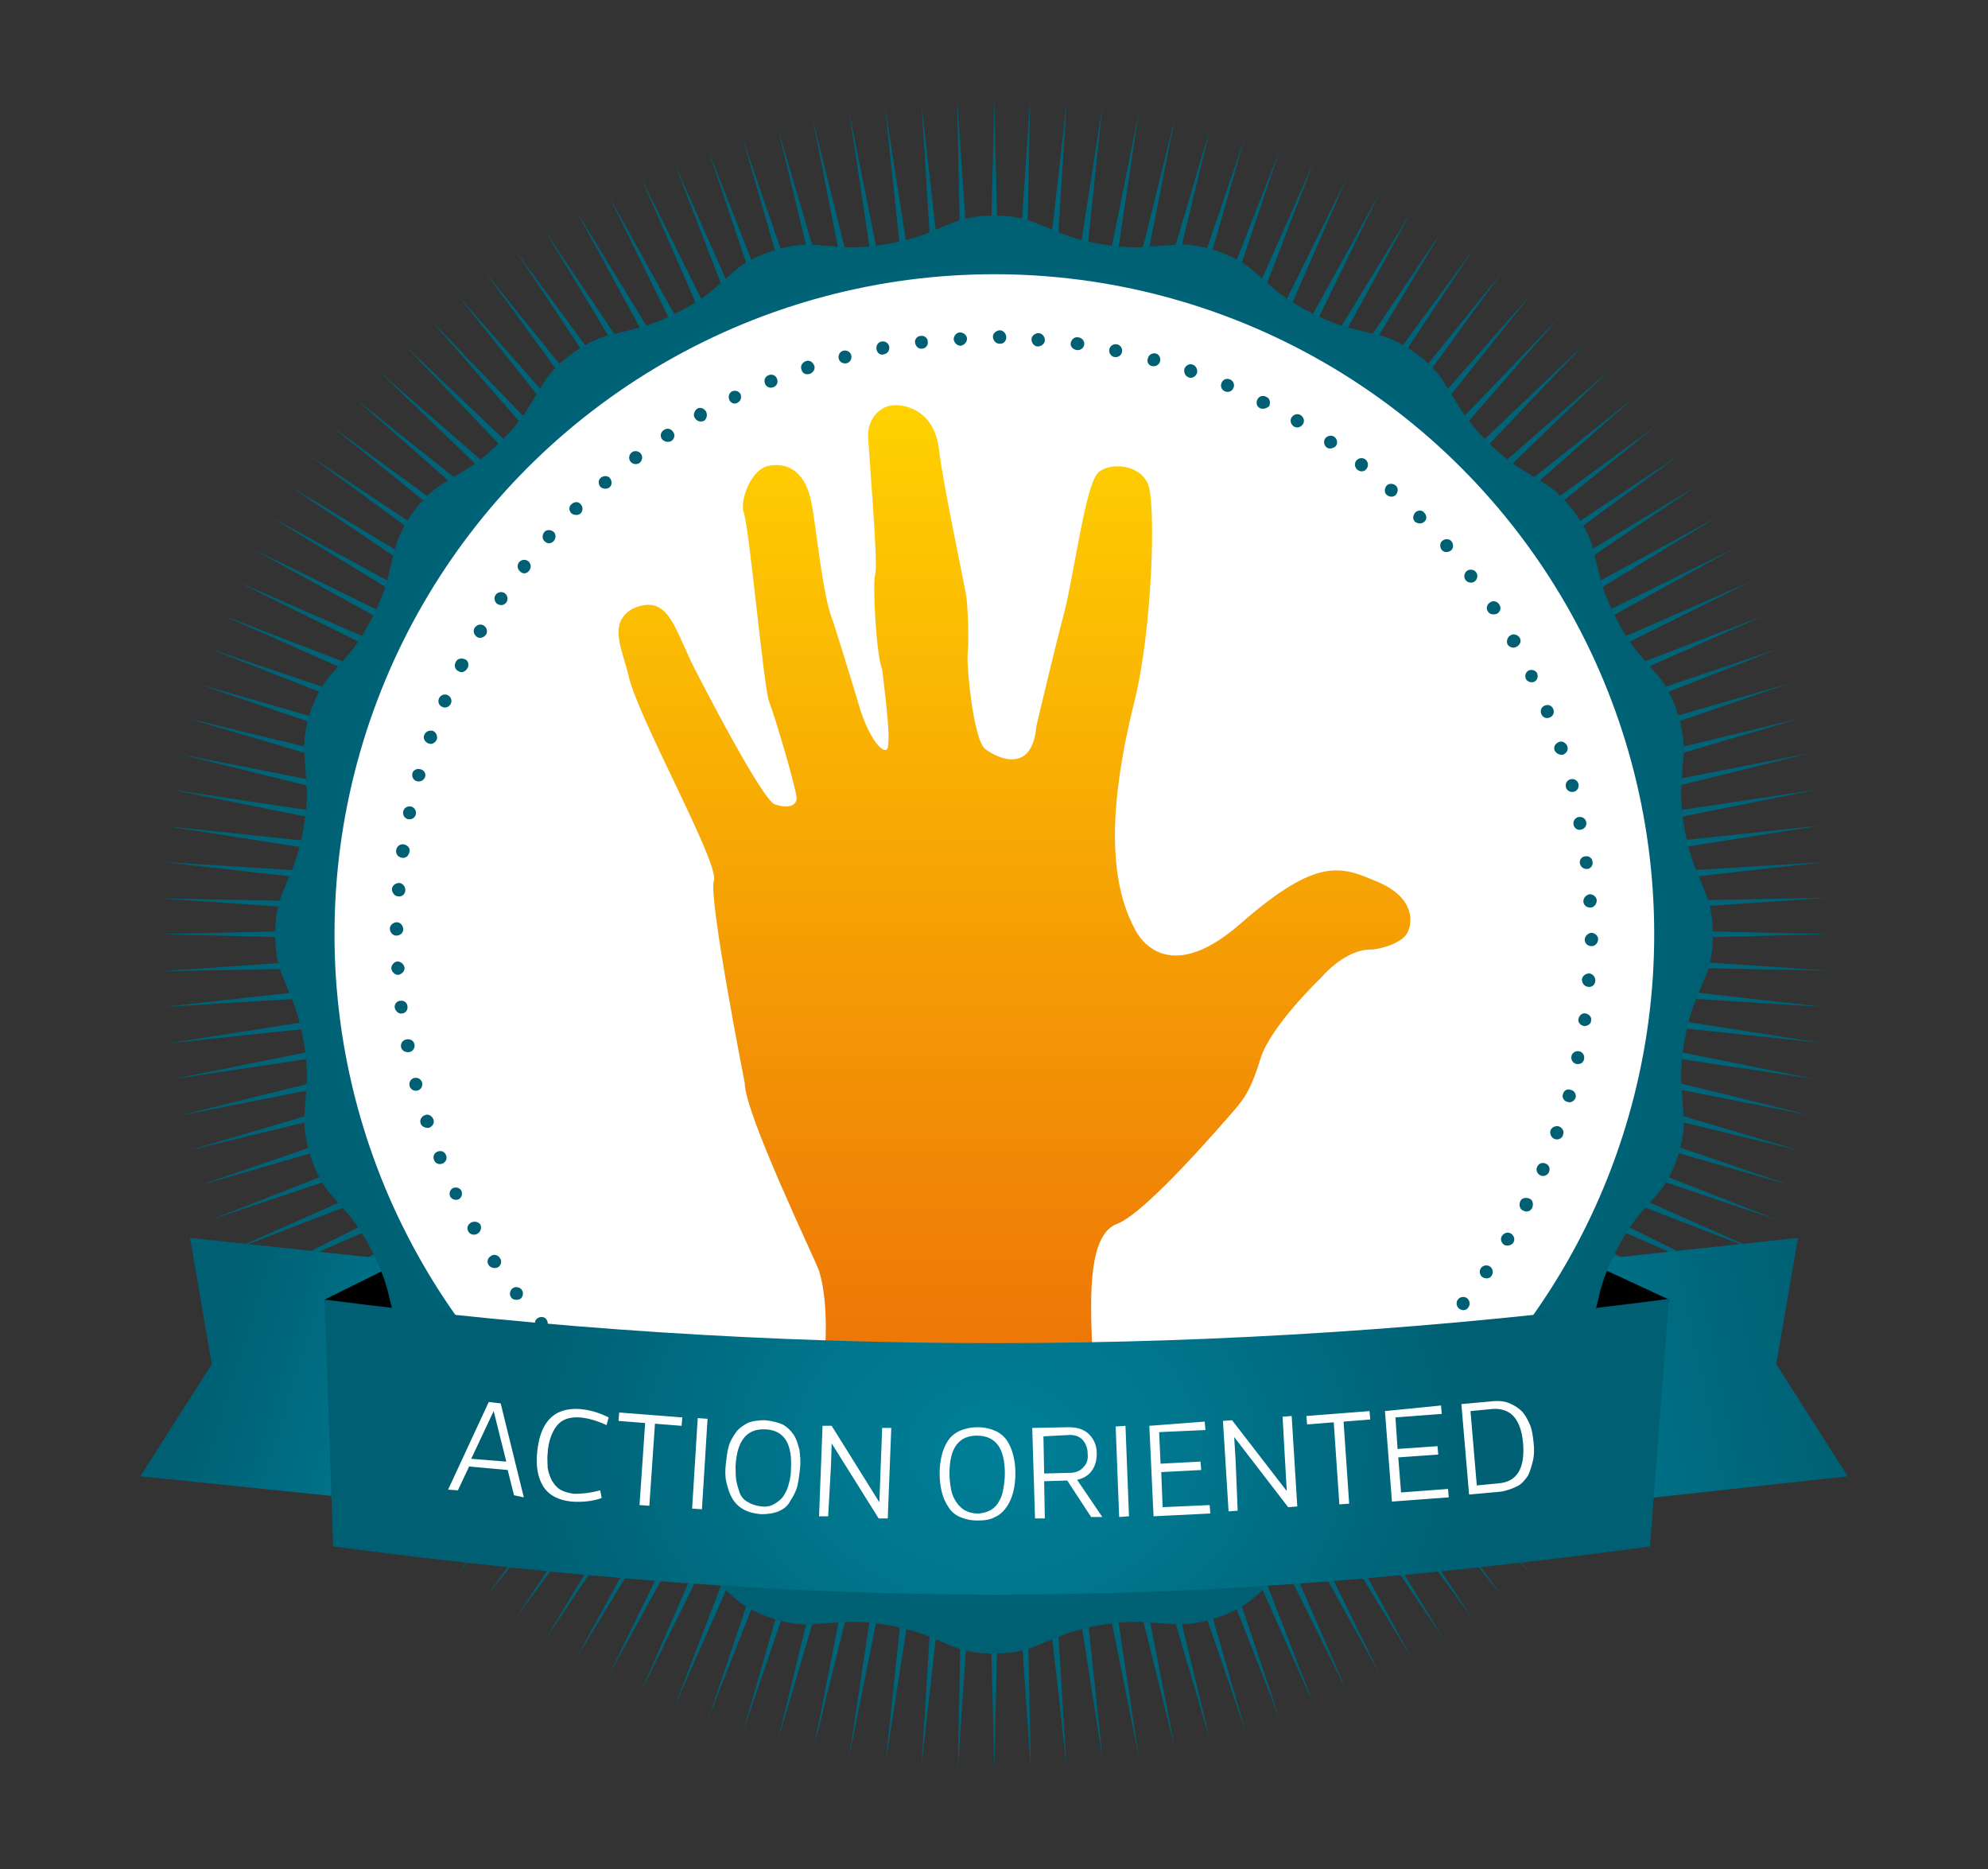 <svg xmlns="http://www.w3.org/2000/svg" id="Lager_1" viewBox="0 0 283.5 266.5">
  <rect x="0" y="0" width="283.5" height="266.5" fill="#333333" stroke="none"/>
  <style>
    .st5{fill:#fff}
  </style>
  <radialGradient id="SVGID_1_" cx="141.75" cy="133.25" r="119.057" gradientUnits="userSpaceOnUse">
    <stop offset="0" stop-color="#007e97"/>
    <stop offset=".35" stop-color="#00778e"/>
    <stop offset=".918" stop-color="#006276"/>
    <stop offset="1" stop-color="#005f72"/>
  </radialGradient>
  <path fill="url(#SVGID_1_)" d="M204.9 134.6l55.9-1.4-56.4-1.3 56.3-3.9-55.9 1.1 55.6-6.2-56.3 3.5 55.7-8.7-55.6 5.9 54.8-11-55.8 8.4 54.8-13.6-54.9 10.8 53.7-15.8-54.9 13.3 53.4-18.3-53.7 15.5 52-20.4-53.4 18 51.5-22.8-52.1 20.1 50.1-24.9-51.7 22.6 49.3-27.3-50.2 24.7 47.8-29.2-49.6 27 46.8-31.5-47.8 28.9 45-33.1-47 31.2 43.9-35.5-45.2 33 42-37-44.1 35.2 40.6-39.1-42.1 36.8 38.5-40.5L185.1 88l37.1-42.6-38.8 40.4L218.3 42 181 84.4l33.2-45.6-35.1 43.5L210 35.7l-33.4 45.4 29.1-48.3-31.2 46.4 26.8-49.1-29.4 48.2 24.8-50.7-27 49 22.4-51.3L167 75.9l20.3-52.7-22.7 51.2 17.9-53-20.6 52.5 15.6-54.2-18.1 52.9 13.2-54.4-16 54.2L167.5 17l-13.4 54.3 8.3-55.3-11.1 55.3 5.9-56.1-8.6 55.3 3.5-55.9-6.3 56.1 1.1-56.4-3.8 55.8-1.3-55.9-1.4 56.4-3.9-56.3 1.1 55.9-6.2-55.6 3.5 56.3-8.7-55.7 5.9 55.6-11-54.8 8.4 55.8L115.9 17l10.8 54.9-15.8-53.7 13.3 54.9-18.3-53.4 15.5 53.7-20.4-52 18 53.4-22.8-51.5 20.1 52.1-24.9-50.1L114 77 86.7 27.7l24.7 50.2-29.2-47.8 27 49.6-31.5-46.8 28.9 47.8-33.1-45 31.2 47-35.5-43.9 33 45.2-37-42 35.2 44.1-39.1-40.6 36.8 42.1-40.5-38.5 38.9 40.8-42.6-37.1 40.4 38.8-43.8-34.9L92.9 94 47.3 60.8l43.5 35.1L44.2 65l45.4 33.4-48.3-29.1 46.4 31.2-49.1-26.8 48.2 29.4-50.7-24.8 49 27-51.3-22.4L84.4 108 31.7 87.7l51.2 22.7-53-17.9 52.5 20.6-54.2-15.6 52.9 18.1-54.4-13.2 54.2 16-55.4-10.9 54.3 13.4-55.3-8.3 55.3 11.1-56.1-5.9 55.3 8.6-55.9-3.5 56.1 6.3-56.4-1.1 55.8 3.8-55.9 1.3 56.4 1.4-56.3 3.9 55.9-1.1-55.6 6.2 56.3-3.5-55.7 8.7 55.6-5.9-54.8 11 55.8-8.4-54.8 13.6 54.9-10.8-53.7 15.8 54.9-13.3-53.4 18.3 53.7-15.5-52 20.4 53.4-18-51.5 22.8 52.1-20.1-50.1 24.9L85.5 161l-49.3 27.3 50.2-24.7-47.8 29.2 49.6-27-46.8 31.5 47.8-28.9-45 33.1 47-31.2-43.9 35.5 45.2-33-42 37 44.1-35.2L54 213.7l42.1-36.8-38.5 40.5 40.8-38.9-37.1 42.6 38.8-40.4-34.9 43.8 37.3-42.4-33.2 45.6 35.1-43.5-30.9 46.6 33.4-45.4-29.1 48.3 31.2-46.4-26.8 49.1 29.4-48.2-24.8 50.7 27-49-22.4 51.3 25.1-50.6-20.3 52.7 22.7-51.2-17.9 53 20.6-52.5-15.6 54.2 18.1-52.9-13.2 54.4 16-54.2-10.9 55.4 13.4-54.3-8.3 55.3 11.1-55.3-5.9 56.1 8.6-55.3-3.5 55.9 6.3-56.1-1.1 56.4 3.8-55.8 1.4 55.9 1.3-56.4 3.9 56.3-1.1-55.9 6.2 55.6-3.5-56.3 8.7 55.7-5.9-55.6 11 54.8-8.4-55.8 13.6 54.8-10.8-54.9 15.8 53.7-13.3-54.9 18.3 53.4-15.5-53.7 20.4 52-18-53.4 22.9 51.5-20.2-52.1 24.9 50.1-22.6-51.7 27.3 49.3-24.7-50.2 29.2 47.8-27-49.6 31.5 46.8-28.9-47.8 33.1 45-31.2-47 35.5 43.9-33-45.2 37 42-35.2-44.1 39.1 40.6-36.8-42.1 40.5 38.5-38.9-40.8 42.6 37.1-40.4-38.8 43.8 34.9-42.4-37.3 45.6 33.2-43.5-35.1 46.6 30.9-45.4-33.4 48.3 29.1-46.4-31.2 49.1 26.8-48.2-29.4 50.7 24.8-49-27 51.3 22.4-50.6-25.1 52.7 20.3-51.2-22.7 53 17.9-52.5-20.6 54.2 15.6-52.9-18.1 54.4 13.2-54.2-16L258 159l-54.3-13.4 55.3 8.3-55.3-11.1 56.1 5.9-55.3-8.6 55.9 3.5-56.1-6.3 56.4 1.1z"/>
  <linearGradient id="SVGID_2_" x1="195.828" x2="261.453" y1="205.017" y2="191.54" gradientUnits="userSpaceOnUse">
    <stop offset="0" stop-color="#007e97"/>
    <stop offset=".35" stop-color="#00778e"/>
    <stop offset=".918" stop-color="#006276"/>
    <stop offset="1" stop-color="#005f72"/>
  </linearGradient>
  <path fill="url(#SVGID_2_)" d="M222.1 180.2l34.3-3.7-3.1 18 10.2 16-29.2 3.2z"/>
  <linearGradient id="SVGID_3_" x1="72.801" x2="29.761" y1="205.349" y2="191.971" gradientUnits="userSpaceOnUse">
    <stop offset="0" stop-color="#007e97"/>
    <stop offset=".35" stop-color="#00778e"/>
    <stop offset=".918" stop-color="#006276"/>
    <stop offset="1" stop-color="#005f72"/>
  </linearGradient>
  <path fill="url(#SVGID_3_)" d="M61.4 180.2l-34.3-3.7 3.1 18-10.2 16 27.3 2.8z"/>
  <path d="M238 185.3l-4.7 29.8-8-35.7zm-191.7 0l3.9 29.8 8-35.7z"/>
  <radialGradient id="SVGID_4_" cx="141.75" cy="133.25" r="102.525" gradientUnits="userSpaceOnUse">
    <stop offset="0" stop-color="#007e97"/>
    <stop offset=".35" stop-color="#00778e"/>
    <stop offset=".918" stop-color="#006276"/>
    <stop offset="1" stop-color="#005f72"/>
  </radialGradient>
  <path fill="url(#SVGID_4_)" d="M136 31.7c3.2-1.3 8.4-1.3 11.5 0l3.9 1.6c3.2 1.3 8.6 2.2 12 1.9l4.2-.3c3.4-.3 8.3 1.3 11 3.6l3.2 2.8c2.6 2.2 7.5 4.7 10.8 5.5l4.1 1c3.3.8 7.5 3.8 9.3 6.8l2.2 3.6c1.8 2.9 5.6 6.8 8.6 8.6l3.6 2.2c2.9 1.8 6 6 6.8 9.3l1 4.1c.8 3.3 3.3 8.2 5.5 10.8l2.8 3.2c2.2 2.6 3.8 7.5 3.6 11l-.3 4.2c-.3 3.4.6 8.8 1.9 12l1.6 3.9c1.3 3.2 1.3 8.4 0 11.5l-1.6 3.9c-1.3 3.2-2.2 8.6-1.9 12l.3 4.2c.3 3.4-1.3 8.3-3.6 11l-2.8 3.2c-2.2 2.6-4.7 7.5-5.5 10.8l-1 4.1c-.8 3.3-3.8 7.5-6.8 9.3l-3.6 2.2c-2.9 1.8-6.8 5.6-8.6 8.6l-2.2 3.6c-1.8 2.9-6 6-9.3 6.8l-4.1 1c-3.3.8-8.2 3.3-10.8 5.5l-3.2 2.8c-2.6 2.2-7.5 3.8-11 3.6l-4.2-.3c-3.4-.3-8.8.6-12 1.9l-3.9 1.6c-3.2 1.3-8.4 1.3-11.5 0l-3.9-1.6c-3.2-1.3-8.6-2.2-12-1.9l-4.2.3c-3.4.3-8.3-1.3-11-3.6l-3.2-2.8c-2.6-2.2-7.5-4.7-10.8-5.5l-4.1-1c-3.3-.8-7.5-3.8-9.3-6.8l-2.2-3.6c-1.8-2.9-5.6-6.8-8.6-8.6l-3.6-2.2c-2.9-1.8-6-6-6.8-9.3l-1-4.1c-.8-3.3-3.3-8.2-5.5-10.8l-2.8-3.2c-2.2-2.6-3.8-7.5-3.6-11l.3-4.2c.3-3.4-.6-8.8-1.9-12l-1.6-3.9c-1.3-3.2-1.3-8.3 0-11.5l1.6-3.9c1.3-3.2 2.2-8.6 1.9-12l-.3-4.2c-.3-3.4 1.3-8.3 3.6-11l2.8-3.2c2.2-2.6 4.7-7.5 5.5-10.8l1-4.1c.8-3.3 3.8-7.5 6.8-9.3l3.6-2.2c2.9-1.8 6.8-5.6 8.6-8.6l2.2-3.6c1.8-2.9 6-6 9.3-6.8l4.1-1c3.3-.8 8.2-3.3 10.8-5.5l3.2-2.8c2.6-2.2 7.5-3.8 11-3.6l4.2.3c3.4.3 8.8-.6 12-1.9l3.9-1.6z"/>
  <circle cx="141.8" cy="133.2" r="94.1" class="st5"/>
  <radialGradient id="SVGID_5_" cx="141.75" cy="133.25" r="86.081" gradientUnits="userSpaceOnUse">
    <stop offset="0" stop-color="#007e97"/>
    <stop offset=".35" stop-color="#00778e"/>
    <stop offset=".918" stop-color="#006276"/>
    <stop offset="1" stop-color="#005f72"/>
  </radialGradient>
  <path fill="url(#SVGID_5_)" d="M140.8 219.3c-.5 0-.9-.4-.9-.9s.4-.9.9-.9.9.4.9.9c.1.5-.3.9-.9.9zm4.7-1c0-.5.4-.9.9-1 .5 0 .9.4 1 .9 0 .5-.4 1-.9 1s-1-.4-1-.9zm-10.3.8c-.5 0-.9-.5-.9-1s.5-.9 1-.9.9.5.9 1c0 .6-.5.9-1 .9zm15.9-1.2c-.1-.5.3-1 .8-1 .5-.1 1 .3 1 .8.1.5-.3 1-.8 1-.5.1-1-.3-1-.8zm-21.5.6c-.5-.1-.9-.6-.8-1.1.1-.5.5-.9 1-.8.5.1.9.5.8 1 0 .6-.5 1-1 .9zm27-1.4c-.1-.5.2-1 .7-1.1.5-.1 1 .2 1.1.7.1.5-.2 1-.7 1.1-.6.2-1-.2-1.1-.7zm-32.5.4c-.5-.1-.8-.6-.7-1.1.1-.5.6-.8 1.1-.7.5.1.8.6.7 1.1-.1.5-.6.8-1.1.7zM162 216c-.1-.5.2-1 .7-1.1.5-.1 1 .2 1.1.7.1.5-.2 1-.7 1.1-.5.1-1-.2-1.1-.7zm-43.4.2c-.5-.1-.8-.7-.6-1.2.1-.5.7-.8 1.1-.6.5.1.8.6.6 1.1-.1.5-.6.8-1.1.7zm48.8-1.7c-.2-.5.1-1 .6-1.2.5-.2 1 .1 1.2.6.2.5-.1 1-.6 1.2-.5.1-1.1-.1-1.2-.6zm-54.2 0c-.5-.2-.7-.7-.6-1.2.2-.5.7-.7 1.2-.6.5.2.7.7.6 1.2-.1.5-.7.8-1.2.6zm59.4-1.9c-.2-.5 0-1 .5-1.2.5-.2 1 0 1.2.5.2.5 0 1-.5 1.2-.4.3-1 0-1.2-.5zm-64.6-.1c-.5-.2-.7-.8-.5-1.2.2-.5.8-.7 1.2-.5.5.2.7.7.5 1.2-.2.4-.7.7-1.2.5zm69.7-2.1c-.2-.5 0-1 .4-1.2.5-.2 1 0 1.2.4.2.5 0 1-.4 1.2-.4.3-1 .1-1.2-.4zm-74.8-.3c-.5-.2-.6-.8-.4-1.3.2-.5.8-.6 1.2-.4.5.2.6.8.4 1.2-.2.5-.8.7-1.2.5zm79.8-2.2c-.2-.5-.1-1 .4-1.3.4-.2 1-.1 1.3.4.3.4.1 1-.3 1.3-.6.2-1.2.1-1.4-.4zm-84.8-.5c-.4-.3-.6-.8-.3-1.3.3-.4.8-.6 1.3-.3.4.3.6.8.3 1.3-.3.4-.8.5-1.3.3zm89.6-2.3c-.3-.4-.2-1 .3-1.3.4-.3 1-.2 1.3.3.3.4.2 1-.3 1.3-.5.3-1.1.1-1.3-.3zm-94.3-.8c-.4-.3-.5-.9-.2-1.3s.9-.5 1.3-.2.5.9.2 1.3-.9.5-1.3.2zm98.9-2.3c-.3-.4-.2-1 .2-1.3.4-.3 1-.2 1.3.2.3.4.2 1-.2 1.3-.5.3-1 .2-1.3-.2zm-103.5-1c-.4-.3-.5-.9-.2-1.3s.9-.5 1.3-.2.5.9.2 1.3-.9.5-1.3.2zm107.8-2.5c-.3-.4-.3-1 .1-1.3.4-.3 1-.3 1.3.1.3.4.3 1-.1 1.3-.4.4-.9.3-1.3-.1zm-112.1-1.1c-.4-.3-.4-.9-.1-1.3.3-.4.9-.4 1.3-.1.4.3.4.9.1 1.3-.3.4-.9.4-1.3.1zm116.3-2.6c-.4-.4-.3-1 0-1.3.4-.4.9-.4 1.3 0s.4 1 0 1.3c-.4.4-1 .4-1.3 0zm-120.3-1.3c-.4-.4-.4-1 0-1.3.4-.4 1-.3 1.3 0 .4.4.4.9 0 1.3s-1 .4-1.3 0zm124.2-2.7c-.4-.3-.4-.9-.1-1.3.3-.4.9-.4 1.3-.1.4.3.4.9.1 1.3-.4.4-1 .5-1.3.1zm-128-1.5c-.3-.4-.3-1 .1-1.3.4-.3 1-.3 1.3.1.3.4.3 1-.1 1.3-.4.4-1 .3-1.3-.1zm131.6-2.7c-.4-.3-.5-.9-.2-1.3s.9-.5 1.3-.2.5.9.2 1.3c-.3.5-.9.5-1.3.2zM72.9 185c-.3-.4-.2-1 .2-1.3.4-.3 1-.2 1.3.2.3.4.2 1-.2 1.3-.4.2-1 .2-1.3-.2zm138.5-2.9c-.4-.3-.5-.9-.2-1.3s.9-.5 1.3-.2.5.9.2 1.3c-.2.4-.8.5-1.3.2zm-141.7-1.7c-.3-.4-.2-1 .3-1.3.4-.3 1-.2 1.3.3.3.4.2 1-.3 1.3-.4.2-1 .1-1.3-.3zm144.8-2.9c-.4-.3-.6-.8-.3-1.3.3-.4.8-.6 1.3-.3.4.3.6.8.3 1.3-.3.4-.9.5-1.3.3zm-147.7-1.9c-.3-.5-.1-1 .4-1.3.5-.2 1-.1 1.3.3.2.4.1 1-.4 1.3-.5.3-1.1.1-1.3-.3zm150.4-3c-.5-.2-.6-.8-.4-1.3.2-.5.8-.6 1.3-.4.5.2.6.8.4 1.3-.2.5-.8.7-1.3.4zm-153-2c-.2-.5 0-1 .4-1.2.5-.2 1 0 1.2.4.2.5 0 1-.4 1.2-.4.2-1 0-1.2-.4zm155.5-3c-.5-.2-.7-.8-.5-1.2.2-.5.7-.7 1.2-.5.5.2.7.7.5 1.2-.2.5-.8.7-1.2.5zm-157.8-2.2c-.2-.5 0-1 .5-1.2.5-.2 1 0 1.2.5.2.5 0 1-.5 1.2-.5.2-1 0-1.2-.5zm159.8-3c-.5-.2-.7-.7-.6-1.2.2-.5.7-.7 1.2-.6.5.2.8.7.6 1.2-.1.5-.7.8-1.2.6zM60 160.2c-.2-.5.1-1 .6-1.2.5-.2 1 .1 1.2.6.2.5-.1 1-.6 1.2-.5.1-1.1-.2-1.2-.6zm163.5-3.1c-.5-.1-.8-.7-.6-1.1.1-.5.6-.8 1.1-.6.5.1.8.6.7 1.1-.2.5-.7.8-1.2.6zm-165.1-2.3c-.1-.5.2-1 .7-1.1.5-.1 1 .2 1.1.7.1.5-.2 1-.7 1.1-.5.1-1-.2-1.1-.7zm166.4-3.1c-.5-.1-.8-.6-.7-1.1.1-.5.6-.8 1.1-.7.5.1.8.6.7 1.1-.1.5-.5.8-1.1.7zm-167.6-2.4c-.1-.5.2-1 .8-1.1.5-.1 1 .2 1.1.7.1.5-.2 1-.7 1.1-.6.1-1.1-.2-1.2-.7zm168.7-3c-.5-.1-.9-.5-.8-1 .1-.5.5-.9 1-.8.5.1.9.5.8 1 0 .5-.5.8-1 .8zm-169.6-2.6c-.1-.5.3-1 .8-1 .5-.1 1 .3 1 .8.1.5-.3 1-.8 1-.4.1-.9-.3-1-.8zm170.2-3c-.5 0-.9-.5-.9-1s.5-.9 1-.9.9.5.9 1c0 .6-.5 1-1 .9zm-170.7-2.6c0-.5.4-1 .9-1s.9.4 1 .9c0 .5-.4.9-.9 1-.5 0-.9-.4-1-.9zm170-9.6c0-.5.4-.9.9-1 .5 0 1 .4 1 .9s-.4 1-.9 1c-.6 0-1-.4-1-.9zm.2 5.5c0-.5.4-.9.9-1 .5 0 1 .4 1 .9s-.4 1-.9 1c-.6 0-1-.4-1-.9zm-169.2-6.2c-.5 0-.9-.5-.9-1s.5-.9 1-.9.9.5.9 1c0 .6-.5 1-1 .9zm-.3 5.6c-.5 0-.9-.5-.9-1s.5-.9 1-.9.9.5.9 1-.4.9-1 .9zm168.8-10.3c-.1-.5.3-1 .8-1 .5-.1 1 .3 1 .8.1.5-.3 1-.8 1s-.9-.3-1-.8zm-168-.8c-.5-.1-.9-.5-.8-1.1.1-.5.5-.9 1.1-.8.5.1.9.5.8 1-.1.6-.5 1-1.1.9zm167.1-4.7c-.1-.5.2-1 .7-1.1.5-.1 1 .2 1.1.7.1.5-.2 1-.8 1.1-.4.1-.9-.2-1-.7zm-166.2-.8c-.5-.1-.8-.6-.7-1.1.1-.5.6-.8 1.1-.7.5.1.8.6.7 1.1-.1.5-.6.8-1.1.7zm165.1-4.6c-.1-.5.2-1 .7-1.1.5-.1 1 .2 1.1.7.1.5-.2 1-.7 1.1-.5.1-1-.2-1.1-.7zm-163.8-.8c-.5-.1-.8-.6-.7-1.1.1-.5.7-.8 1.2-.6.5.1.8.7.6 1.1-.1.4-.6.7-1.1.6zm162.2-4.4c-.2-.5.1-1 .6-1.2.5-.2 1 .1 1.2.6.2.5-.1 1-.6 1.2-.5.1-1-.2-1.2-.6zm-160.6-1c-.5-.2-.8-.7-.6-1.2.2-.5.7-.7 1.2-.6.5.2.7.7.6 1.2-.2.5-.7.8-1.2.6zm158.7-4.2c-.2-.5 0-1 .5-1.2.5-.2 1 0 1.2.5.2.5 0 1-.5 1.2-.5.2-1 0-1.2-.5zm-156.7-1c-.5-.2-.7-.7-.5-1.2.2-.5.8-.7 1.2-.5.5.2.7.8.5 1.2-.2.5-.8.7-1.2.5zm154.5-4c-.2-.5 0-1 .4-1.2.5-.2 1 0 1.2.4.2.5 0 1-.4 1.2-.4.2-1 0-1.2-.4zM65.4 95.7c-.5-.2-.7-.8-.4-1.3.2-.5.8-.6 1.3-.4.5.2.6.8.4 1.2-.3.6-.9.8-1.3.5zM215 91.9c-.2-.4-.1-1 .4-1.3.4-.3 1-.1 1.3.3.3.5.1 1-.4 1.3-.5.3-1 .1-1.3-.3zM68 90.8c-.4-.3-.6-.8-.3-1.3.3-.4.8-.6 1.3-.3.4.3.6.8.3 1.3-.3.4-.9.6-1.3.3zm144.2-3.6c-.3-.4-.2-1 .3-1.3.4-.3 1-.2 1.3.3.3.4.2 1-.3 1.3-.5.2-1.1.1-1.3-.3zM70.9 86.1c-.4-.3-.5-.9-.2-1.3s.9-.5 1.3-.2.5.9.2 1.3-.8.5-1.3.2zM209 82.7c-.3-.4-.2-1 .2-1.3.4-.3 1-.2 1.3.2.3.4.2 1-.2 1.3-.4.3-1 .2-1.3-.2zM74.2 81.5c-.4-.3-.5-.9-.2-1.3s.9-.5 1.3-.2.5.9.2 1.3c-.3.5-.9.6-1.3.2zm131.4-3.1c-.3-.4-.3-1 .1-1.3.4-.3 1-.3 1.3.1.3.4.3 1-.1 1.3-.4.3-1 .3-1.3-.1zM77.7 77.2c-.4-.3-.4-.9-.1-1.3.3-.4.9-.4 1.3-.1.4.3.4.9.1 1.3-.3.4-.9.5-1.3.1zm124.1-2.8c-.4-.4-.3-.9 0-1.3.4-.4 1-.4 1.3 0 .4.4.4 1 0 1.3-.3.3-.9.3-1.3 0zM81.5 73.2c-.4-.4-.4-1 0-1.3.4-.4 1-.4 1.3 0 .4.4.3 1 0 1.3-.3.3-.9.3-1.3 0zm116.3-2.6c-.4-.3-.4-.9-.1-1.3.3-.4.9-.4 1.3-.1.4.3.4.9.1 1.3-.3.4-.9.4-1.3.1zM85.6 69.4c-.3-.4-.3-1 .1-1.3.4-.3 1-.3 1.3.1.3.4.3 1-.1 1.3-.4.3-1 .2-1.3-.1zm108-2.4c-.4-.3-.5-.9-.2-1.3s.9-.5 1.3-.2.5.9.2 1.3c-.3.5-.9.5-1.3.2zM89.9 65.8c-.3-.4-.2-1 .2-1.3.4-.3 1-.2 1.3.2.3.4.2 1-.2 1.3-.4.3-1 .2-1.3-.2zm99.3-2c-.4-.3-.5-.9-.2-1.3s.9-.5 1.3-.2.5.9.2 1.3c-.3.3-.9.5-1.3.2zm-94.8-1.2c-.3-.4-.2-1 .3-1.3.4-.3 1-.2 1.3.3.3.4.2 1-.3 1.3-.4.2-1 .1-1.3-.3zm90.1-1.8c-.4-.3-.6-.8-.3-1.3.3-.4.8-.6 1.3-.3.4.3.6.8.3 1.3-.3.4-.8.6-1.3.3zm-85.4-1.2c-.3-.4-.1-1 .3-1.3.4-.3 1-.1 1.3.4.2.5.1 1-.3 1.3-.5.2-1 .1-1.3-.4zm80.6-1.4c-.5-.2-.6-.8-.4-1.2.2-.5.8-.7 1.3-.4.5.2.6.8.4 1.3-.3.3-.9.5-1.3.3zM104 57c-.2-.5 0-1 .4-1.2.5-.2 1 0 1.2.4.2.5 0 1-.4 1.2-.4.3-1 .1-1.2-.4zm70.7-1.2c-.5-.2-.7-.7-.5-1.2.2-.5.7-.7 1.2-.5.5.2.7.8.5 1.2-.2.5-.7.7-1.2.5zm-65.6-1.1c-.2-.5 0-1 .5-1.2.5-.2 1 0 1.2.5.2.5 0 1-.5 1.2-.5.2-1 0-1.2-.5zm60.4-.9c-.5-.2-.7-.7-.6-1.2.2-.5.7-.8 1.2-.6.5.2.7.7.6 1.2-.2.5-.7.8-1.2.6zm-55.2-1.1c-.2-.5.1-1 .6-1.2.5-.2 1 .1 1.2.6.2.5-.1 1-.6 1.2-.6.2-1.1-.1-1.2-.6zm50-.5a.8.8 0 0 1-.6-1.1c.1-.5.6-.8 1.1-.7.5.1.8.7.6 1.2-.1.4-.6.7-1.1.6zm-44.7-1.1c-.1-.5.2-1 .7-1.1.5-.1 1 .2 1.1.7.1.5-.2 1-.7 1.1-.5.1-1-.2-1.1-.7zm39.3-.2c-.5-.1-.8-.6-.7-1.1.1-.5.6-.8 1.1-.7.5.1.8.6.7 1.1-.1.5-.6.8-1.1.7zM125 49.8c-.1-.5.2-1 .7-1.1.5-.1 1 .2 1.1.7.1.5-.2 1-.7 1.1-.5.2-1-.1-1.1-.7zm28.5.1c-.5-.1-.9-.5-.8-1 .1-.5.5-.9 1.1-.8.5.1.9.5.8 1.1-.1.5-.6.8-1.1.7zm-23-1c-.1-.5.3-1 .8-1 .5-.1 1 .3 1 .8.1.5-.3 1-.8 1-.5.1-.9-.3-1-.8zm17.5.5c-.5 0-.9-.5-.9-1s.5-.9 1-.9.9.5.9 1-.5.9-1 .9zm-5.5-.4c-.5 0-.9-.5-.9-1s.5-.9 1-.9.9.5.9 1c0 .6-.5 1-1 .9zm-6.5-.6c0-.5.4-1 .9-1s1 .4 1 .9-.4.9-.9 1c-.5 0-.9-.4-1-.9z"/>
  <linearGradient id="SVGID_6_" x1="144.713" x2="144.713" y1="57.413" y2="216.203" gradientUnits="userSpaceOnUse">
    <stop offset="0" stop-color="#ffd201"/>
    <stop offset="1" stop-color="#eb6608"/>
  </linearGradient>
  <path fill="url(#SVGID_6_)" d="M155.7 190.8c-.2-5.9-.5-14.8 3.6-16.3s15.3-14.6 16.8-16.3c1.4-1.7 2.3-2.8 3.7-7.4 1.5-4.6 8.5-11.3 8.5-11.3 2.9-3.3 5.6-4.1 7-4.1 1.5 0 4.6-.9 5.4-2.4.8-1.5 1-5-4.1-7.2-5.2-2.2-8.5-3.9-19.7 5.9s-15.1.7-15.1.7c-4.8-8.9-2.5-22.4 0-32.5 2.5-10 3.1-28.1 1.9-30.9-1.2-2.8-5.3-3.1-7-1.7-1.9 1.5-3.5 14.6-5 20.3-1.5 5.7-3.9 15.9-3.9 15.9-.6 7-5.6 4.6-7.3 3.3-1.7-1.3-2.7-12-2.5-13.7.2-1.7 0-6.8-.2-8.1-.2-1.3-3.3-15.9-3.9-20.9-.6-5.4-4.6-6.5-6.6-6.3-2.1.2-3.5 2.2-3.5 4.1 0 2 1.5 18.7 1 20-.4 1.3.2 12 1 13.5.2 2 1.5 11.1.6 11.5-.8.4-2.7-2.2-3.9-6.3-1.2-4.1-3.7-12-3.7-12-1.5-3.5-2.3-12.9-3.1-17-.8-4.1-3.1-5.7-6-5.2-2.5.4-4.1 4.6-3.7 6.5.8 1.5 2.9 25.3 3.7 27.2.8 2 4.1 13.1 3.9 13.9-.2.9-1.2 1.3-3.1.7-1.9-.7-11-18.5-11-18.5-3.3-6.1-3.9-11.8-9.3-9.4-3.5 2-1.5 5.7-.6 9.4 1.2 5.9 13.1 27 12.2 29.4-.8 2.4 4.4 28.8 4.4 28.8 0 4.4 10.2 25.5 10.6 26.8 1.8 5.8.8 15.8-.7 21.6-.8 3-3.9 6.6-2.1 9.8 2.2 4 10.2 3.2 13.9 3.2 8.5 0 19.6 1.9 27.7-.7.6-4 .5-7.8.1-11.6-.7-4.1.2-8.8 0-12.7z"/>
  <radialGradient id="SVGID_7_" cx="142.158" cy="208.867" r="70.406" gradientTransform="matrix(1 0 0 .782 0 43.051)" gradientUnits="userSpaceOnUse">
    <stop offset="0" stop-color="#007e97"/>
    <stop offset=".35" stop-color="#00778e"/>
    <stop offset=".918" stop-color="#006276"/>
    <stop offset="1" stop-color="#005f72"/>
  </radialGradient>
  <path fill="url(#SVGID_7_)" d="M46.3 185.3c63.8 8.3 127.9 8.3 191.7-.1l-2.7 35.3c-68.5 9.3-119.3 9-187.8 0l-1.2-35.2z"/>
  <path d="M73.3 213.2l-.9-3.6-5.5-.5-1.6 3.4-1.4-.1 5.8-12.5 1.7.2 3.3 13.4-1.4-.3zm-2.9-12l-3.2 6.8 5 .4-1.8-7.2zm15.2 11.3l.2 1.1c-1.4.5-2.9.6-4.3.5-1.9-.2-3.2-.9-4-2.1-.8-1.3-1.1-2.9-.9-4.9.2-2 .7-3.6 1.7-4.7s2.4-1.6 4.3-1.5c1.4.1 2.8.5 4.2 1.2l-.3 1.1c-1.3-.6-2.6-1-3.8-1.1-1.5-.1-2.6.3-3.3 1.2s-1.2 2.2-1.3 3.9c-.1.8 0 1.5 0 2.1.1.6.3 1.2.6 1.8.3.5.7 1 1.2 1.3.5.3 1.2.5 2 .6.9 0 2.2-.1 3.7-.5zm11.7-10.4l-.1 1.2-3.8-.3-.8 11.7-1.4-.1.8-11.7-3.8-.3.1-1.2 9 .7zm2.8 13.1l-1.4-.1.8-12.9 1.4.1-.8 12.9zm10.9.3c-.7.3-1.6.4-2.5.4-1-.1-1.8-.3-2.5-.7s-1.2-.9-1.6-1.6-.6-1.4-.8-2.2-.2-1.7-.1-2.6c.1-.9.2-1.8.4-2.5.2-.8.6-1.4 1-2 .4-.6 1-1 1.7-1.4.7-.3 1.6-.4 2.5-.4 1 .1 1.8.3 2.5.6.7.4 1.2.9 1.6 1.5s.6 1.4.8 2.1c.1.8.2 1.6.1 2.6-.1.9-.2 1.8-.4 2.6s-.6 1.5-1 2.1c-.4.8-1 1.2-1.7 1.5zm-4.3-1.3c.5.3 1.1.5 1.9.6s1.4-.1 1.9-.4c.5-.3 1-.7 1.3-1.2.3-.5.6-1.1.7-1.7.2-.6.3-1.3.3-2.1.2-3.6-1-5.5-3.7-5.6-2.6-.1-4 1.6-4.2 5.2 0 .8 0 1.5.1 2.1.1.6.3 1.2.5 1.8.2.5.6 1 1.2 1.3zm11.4 2h-1.3l.5-12.9h1.3l6.8 10.9.4-10.6h1.3l-.5 12.9h-1.3l-6.7-10.7-.1 3.2-.4 7.2zm23.8.1c-.7.4-1.5.5-2.5.5s-1.8-.2-2.5-.5-1.3-.8-1.7-1.5c-.4-.6-.7-1.3-.9-2.1-.2-.8-.3-1.6-.3-2.6 0-.9.1-1.8.3-2.6.2-.8.5-1.5.9-2.1.4-.6 1-1.1 1.7-1.4.7-.3 1.5-.5 2.5-.5s1.8.2 2.5.5 1.3.8 1.7 1.4c.4.6.7 1.3.9 2.1.2.8.3 1.6.3 2.6s-.1 1.8-.3 2.6-.5 1.5-.9 2.1c-.5.7-1 1.2-1.7 1.5zm-4.4-1c.5.3 1.2.5 1.9.5s1.4-.2 1.9-.5.9-.7 1.2-1.3c.3-.5.5-1.1.6-1.8.1-.6.2-1.3.2-2.1 0-3.6-1.3-5.4-4-5.4-2.6 0-3.9 1.8-3.9 5.4 0 .8.1 1.5.2 2.1s.3 1.2.6 1.7.7 1 1.3 1.4zm19.7 1h-1.6l-3.4-5.2-3.3.1.1 5.3h-1.4l-.4-12.9 5.2-.1c1.2 0 2.2.3 2.9 1 .7.7 1.1 1.6 1.1 2.7 0 1-.2 1.8-.7 2.5s-1.2 1.1-2.1 1.3l3.6 5.3zm-8.4-11.5l.1 5.3 3.7-.1c.8 0 1.5-.3 1.9-.8.5-.5.7-1.1.6-2 0-.8-.3-1.4-.7-1.9-.5-.5-1.1-.7-1.8-.7l-3.8.2zm12.2 11.4l-1.4.1-.5-12.9 1.4-.1.5 12.9zm10.8-13.5l.1 1.2-6.6.3.2 4.5 5.7-.3.1 1.2-5.7.3.2 5 6.7-.3.1 1.2-8.1.4-.6-12.9 7.9-.6zm4.7 12.7l-1.3.1-.8-12.9 1.3-.1 7.8 10.1-.6-10.6 1.3-.1.8 12.9-1.3.1-7.7-10 .2 3.2.3 7.3zm18.8-14.2l.1 1.2-3.8.3.8 11.7-1.4.1-.8-11.7-3.8.3-.1-1.2 9-.7zm10.2-.8l.1 1.2-6.6.5.3 4.5 5.7-.4.1 1.2-5.7.4.4 5 6.7-.5.1 1.2-8.1.6-1-12.9 8-.8zm8.4 12.3l-4.4.4-1.1-12.9 4.4-.4c1-.1 1.8 0 2.5.3s1.3.7 1.8 1.2c.5.6.8 1.2 1.1 1.9.3.7.4 1.6.5 2.5.1.9.1 1.8-.1 2.6s-.4 1.5-.7 2.1c-.4.6-.9 1.2-1.5 1.5s-1.6.7-2.5.8zm-3.3-.9l3.1-.3c2.6-.2 3.8-2.1 3.5-5.7-.3-3.5-1.8-5.1-4.4-4.9l-3.1.3.9 10.6z" class="st5"/>
</svg>
